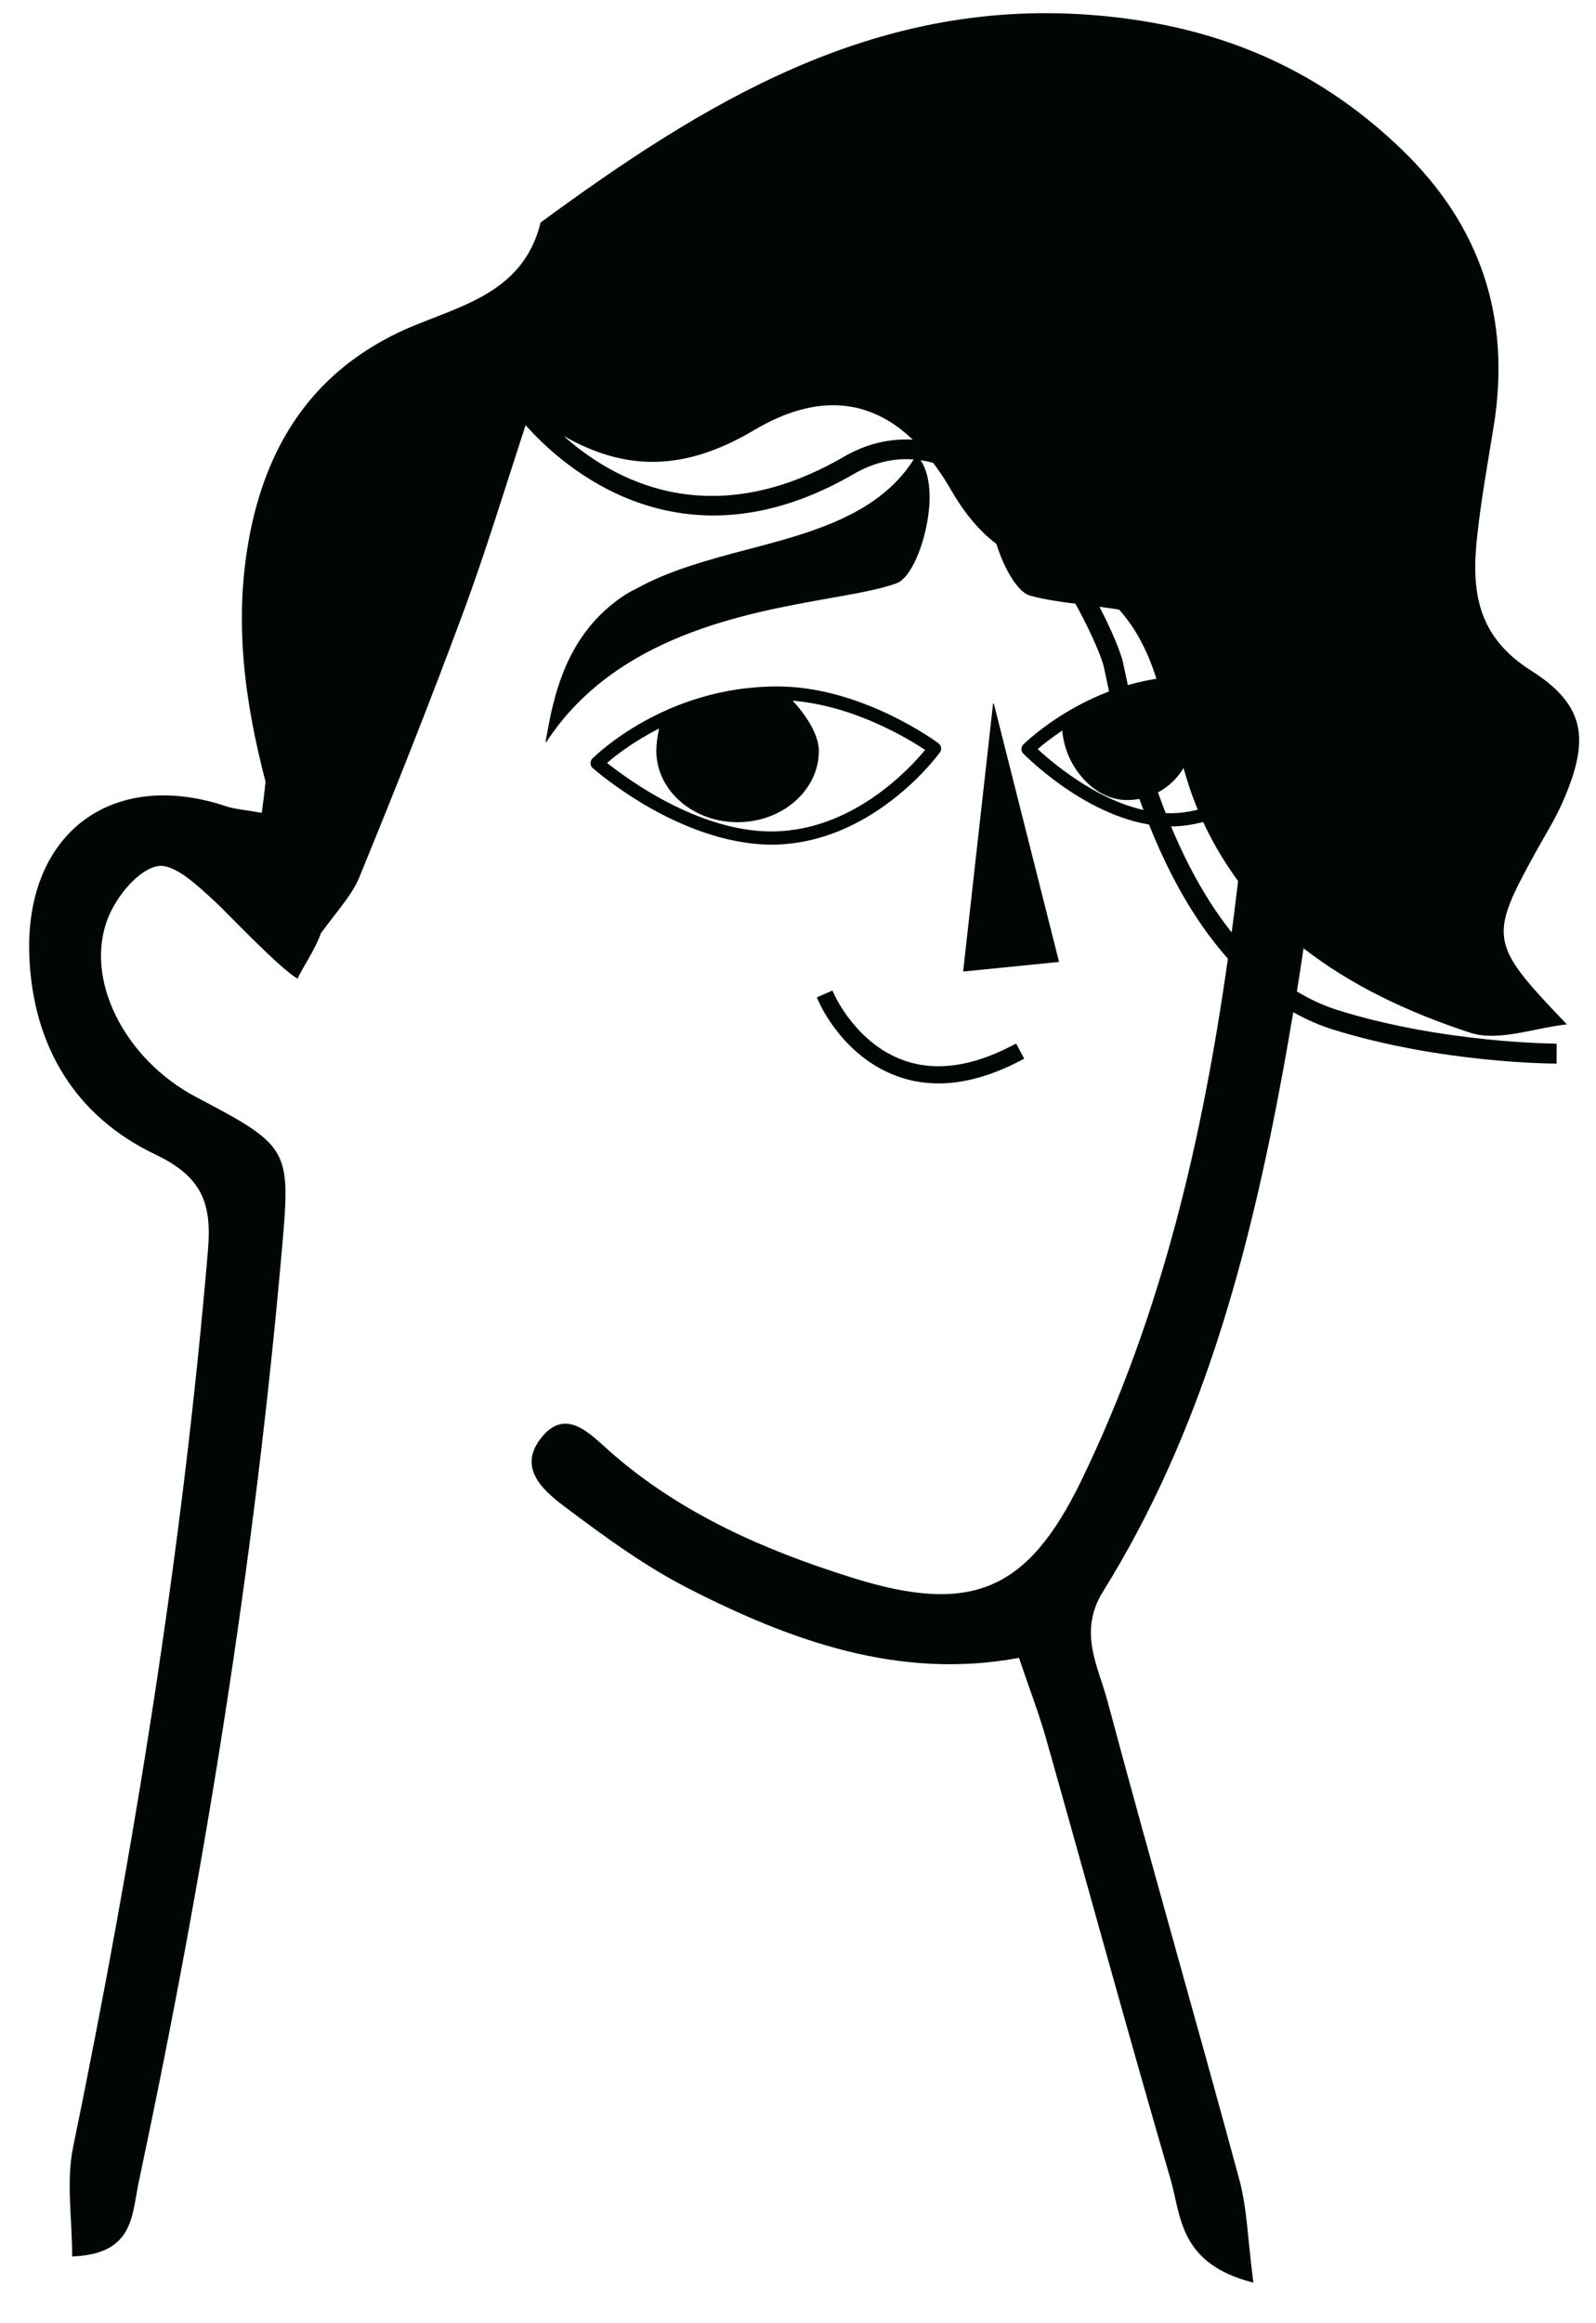 <?xml version="1.0" encoding="UTF-8"?>
<svg width="44px" height="64px" viewBox="0 0 44 64" version="1.1" xmlns="http://www.w3.org/2000/svg" xmlns:xlink="http://www.w3.org/1999/xlink">
    <title>Big Shoes - Avatar (1) Copy 2</title>
    <g id="Page-1" stroke="none" stroke-width="1" fill="none" fill-rule="evenodd">
        <g id="careers-page-3-copy-5" transform="translate(-865, -827)" fill="#000506" fill-rule="nonzero">
            <g id="Big-Shoes---Avatar-(1)-Copy-2" transform="translate(865, 827)">
                <g id="Head/Low-Pompadour" transform="translate(0.804, 0.363)">
                    <path d="M30.207,18.123 L30.15,17.862 C30.081,17.558 29.724,16.688 29.146,15.697 C30.199,16.313 30.812,17.335 31.165,18.633 C31.35,19.31 31.611,19.965 31.785,20.643 C32.116,21.93 32.656,22.99 33.329,23.908 C33.273,24.379 33.214,24.85 33.152,25.322 C32.016,23.9 30.939,21.658 30.207,18.123 M22.468,12.216 C18.743,14.377 16.059,12.832 14.735,11.647 C16.458,12.626 18.073,12.621 19.988,11.485 C21.727,10.454 23.186,10.624 24.359,11.748 C23.721,11.716 23.088,11.856 22.468,12.216 M39.727,28.086 C40.51,28.342 41.5,27.95 42.394,27.857 C40.259,25.63 40.226,25.482 41.536,23.107 C41.79,22.647 42.074,22.199 42.282,21.721 C43.02,20.029 42.931,19.075 41.401,18.107 C39.94,17.181 39.762,15.959 39.91,14.505 C40.017,13.46 40.207,12.423 40.375,11.385 C40.861,8.38 40.012,5.842 37.83,3.745 C35.405,1.412 32.561,0.283 29.193,0.042 C23.244,-0.381 18.61,2.459 14.098,5.768 C13.601,7.834 11.637,8.101 10.177,8.799 C7.698,9.987 6.5,12.038 6.055,14.509 C5.646,16.775 5.939,18.952 6.517,21.176 C6.487,21.456 6.454,21.738 6.413,22.029 C5.913,21.94 5.665,21.927 5.438,21.851 C2.284,20.794 -0.117,22.591 0.004,25.956 C0.095,28.458 1.28,30.39 3.467,31.434 C4.747,32.044 5.041,32.755 4.93,34.068 C4.225,42.393 2.89,50.615 1.211,58.789 C1.017,59.728 1.185,60.746 1.185,61.797 C2.892,61.738 2.826,60.665 3.019,59.757 C4.828,51.249 6.212,42.677 6.973,34.005 C7.211,31.295 7.182,31.213 4.611,29.863 C2.632,28.825 1.484,26.593 2.189,24.888 C2.429,24.307 3.017,23.59 3.544,23.497 C4.01,23.416 4.663,24.054 5.135,24.484 C5.439,24.76 6.855,26.272 7.397,26.597 C7.603,26.179 7.895,25.776 8.041,25.348 C8.533,24.682 8.908,24.276 9.099,23.811 C10.096,21.381 11.066,18.94 11.978,16.477 C12.585,14.835 13.099,13.145 13.686,11.349 C14.674,12.464 17.953,15.47 22.738,12.692 C23.451,12.28 24.183,12.188 24.922,12.387 C25.092,12.613 25.256,12.858 25.411,13.128 C26.024,14.192 26.795,14.939 27.938,15.219 C28.059,15.248 28.165,15.29 28.278,15.325 C29.062,16.523 29.551,17.683 29.623,17.989 L29.676,18.236 C30.492,22.173 31.741,24.581 33.048,26.046 C32.349,30.987 31.231,35.836 29.009,40.419 C27.536,43.455 25.991,44.131 22.71,43.106 C20.297,42.351 17.996,41.354 16.045,39.653 C15.487,39.167 14.787,38.347 14.085,39.288 C13.445,40.146 14.264,40.771 14.871,41.224 C15.912,42.002 16.978,42.779 18.127,43.37 C21.005,44.847 24.005,45.921 27.288,45.307 C27.589,46.196 27.84,46.847 28.031,47.517 C29.178,51.568 30.287,55.631 31.467,59.672 C31.76,60.676 31.691,61.998 33.75,62.519 C33.593,61.317 33.577,60.469 33.362,59.677 C32.17,55.274 30.905,50.893 29.725,46.487 C29.467,45.527 28.915,44.591 29.605,43.48 C32.335,39.095 33.635,34.186 34.565,29.149 C34.664,28.607 34.758,28.065 34.85,27.522 C35.225,27.731 35.591,27.889 35.937,27.996 C38.928,28.926 41.981,28.937 42.111,28.937 L42.111,28.387 C42.079,28.387 39.01,28.376 36.097,27.47 C35.733,27.357 35.346,27.19 34.95,26.949 C35.015,26.553 35.072,26.157 35.133,25.76 C36.448,26.784 38.016,27.526 39.727,28.086" id="Fill-1"></path>
                </g>
                <g id="Group-14" transform="translate(15.042, 11.449)">
                    <g id="Group-3" transform="translate(0, 0.904)">
                        <path d="M3.222,5.393 C3.141,5.432 3.059,5.467 2.979,5.507 C3.059,5.467 3.141,5.432 3.222,5.393 L3.222,5.393 Z M2.465,5.789 C2.344,5.86 2.225,5.939 2.107,6.017 C2.225,5.939 2.344,5.86 2.465,5.789 L2.465,5.789 Z M1.434,6.512 C1.291,6.629 1.149,6.748 1.014,6.877 C1.149,6.748 1.291,6.629 1.434,6.512 L1.434,6.512 Z M0.642,7.267 C0.52,7.404 0.404,7.552 0.292,7.701 C0.404,7.552 0.52,7.404 0.642,7.267 L0.642,7.267 Z M9.691,3.708 C9.988,3.593 10.314,2.982 10.481,2.222 C10.683,1.32 10.59,0.562 10.233,0.194 C10.23,0.191 10.227,0.189 10.223,0.19 C10.219,0.19 10.216,0.193 10.214,0.196 C9.263,1.814 7.359,2.314 5.516,2.797 C4.538,3.054 3.543,3.327 2.698,3.758 C2.658,3.779 2.62,3.799 2.581,3.821 C2.45,3.891 2.311,3.955 2.189,4.034 C0.519,5.127 0.208,6.9 -0,8.075 C-0.001,8.081 0.002,8.085 0.009,8.087 C0.01,8.088 0.011,8.088 0.013,8.088 C0.017,8.088 0.021,8.086 0.024,8.083 C1.923,5.175 5.476,4.545 7.827,4.127 C8.593,3.991 9.257,3.874 9.691,3.708 L9.691,3.708 Z" id="Fill-1"></path>
                    </g>
                    <path d="M12.345,7.932 C12.34,7.932 12.335,7.938 12.335,7.943 L11.512,15.299 C11.511,15.304 11.513,15.307 11.516,15.31 C11.518,15.312 11.521,15.313 11.524,15.313 L11.527,15.313 L14.142,15.052 C14.145,15.052 14.148,15.05 14.151,15.048 C14.152,15.044 14.153,15.04 14.152,15.037 L12.359,7.942 C12.357,7.936 12.352,7.931 12.345,7.932" id="Fill-4"></path>
                    <path d="M12.852,17.36 C11.747,17.936 10.745,18.072 9.877,17.763 C8.59,17.31 7.99,16.016 7.963,15.96 L7.909,15.838 L7.477,16.025 L7.533,16.153 C7.603,16.308 8.255,17.691 9.717,18.207 C10.071,18.333 10.447,18.397 10.832,18.397 C11.531,18.397 12.283,18.189 13.07,17.78 L13.193,17.715 L12.972,17.298 L12.852,17.36 Z" id="Fill-6"></path>
                    <path d="M3.128,8.62 C3.081,8.826 3.052,9.066 3.052,9.236 C3.052,10.32 4.056,11.201 5.292,11.201 C6.527,11.201 7.533,10.32 7.533,9.236 C7.533,8.769 7.149,8.215 6.81,7.854 C8.51,7.991 10.02,8.914 10.462,9.21 C10.07,9.689 8.582,11.318 6.489,11.447 C6.404,11.453 6.318,11.456 6.233,11.456 C4.202,11.456 2.236,10.001 1.694,9.567 C1.912,9.377 2.412,8.985 3.128,8.62 M10.871,9.278 C10.928,9.198 10.91,9.089 10.83,9.027 C10.746,8.963 8.735,7.492 6.466,7.462 L6.375,7.462 C3.3,7.462 1.371,9.367 1.287,9.45 C1.254,9.486 1.236,9.534 1.238,9.582 C1.239,9.632 1.263,9.681 1.296,9.707 C1.3,9.712 1.945,10.282 2.904,10.821 C3.713,11.276 4.948,11.819 6.236,11.819 C6.328,11.819 6.421,11.817 6.512,11.81 C9.118,11.65 10.8,9.375 10.871,9.278" id="Fill-8"></path>
                    <path d="M14.244,8.676 C14.279,9.118 14.456,9.568 14.758,9.928 C15.112,10.356 15.566,10.591 16.035,10.591 C17.03,10.591 17.839,9.782 17.839,8.787 C17.839,8.326 17.661,7.9 17.356,7.569 C17.487,7.559 17.612,7.542 17.748,7.542 C19.082,7.542 20.305,8.53 20.646,8.833 C20.336,9.276 19.13,10.825 17.431,10.946 C17.364,10.952 17.297,10.954 17.23,10.954 C15.597,10.954 14.01,9.599 13.566,9.187 C13.694,9.075 13.932,8.884 14.244,8.676 M17.748,7.178 C15.066,7.179 13.188,9.041 13.172,9.058 C13.101,9.127 13.101,9.243 13.17,9.311 C13.175,9.316 13.686,9.843 14.484,10.365 C15.149,10.799 16.165,11.317 17.227,11.317 C17.304,11.317 17.381,11.315 17.456,11.309 C19.574,11.157 20.896,9.13 21.041,8.897 C21.084,8.826 21.073,8.735 21.012,8.674 C20.857,8.521 19.44,7.178 17.748,7.178" id="Fill-10"></path>
                    <path d="M20.594,7.423 C20.533,7.368 20.471,7.32 20.409,7.268 C20.471,7.32 20.533,7.368 20.594,7.423 M21.299,8.141 C21.211,8.044 21.125,7.947 21.037,7.856 C21.125,7.947 21.211,8.044 21.299,8.141 M19.522,6.616 C19.467,6.581 19.413,6.546 19.358,6.514 C19.413,6.546 19.467,6.581 19.522,6.616 M21.517,7.67 C21.381,6.699 21.253,5.782 19.949,5.081 C19.041,4.594 18.039,4.317 17.071,4.049 C15.318,3.566 13.662,3.108 12.524,1.503 C12.521,1.5 12.518,1.497 12.514,1.497 C12.509,1.496 12.507,1.5 12.505,1.502 C12.182,1.899 12.154,2.663 12.431,3.544 C12.664,4.288 13.041,4.868 13.346,4.956 C13.766,5.077 14.276,5.141 14.867,5.215 C16.81,5.46 19.474,5.794 21.66,8.584 C21.663,8.586 21.666,8.589 21.669,8.589 C21.671,8.589 21.674,8.588 21.675,8.586 C21.681,8.584 21.683,8.579 21.682,8.573 C21.602,8.274 21.56,7.967 21.517,7.67" id="Fill-12"></path>
                </g>
            </g>
        </g>
    </g>
</svg>
